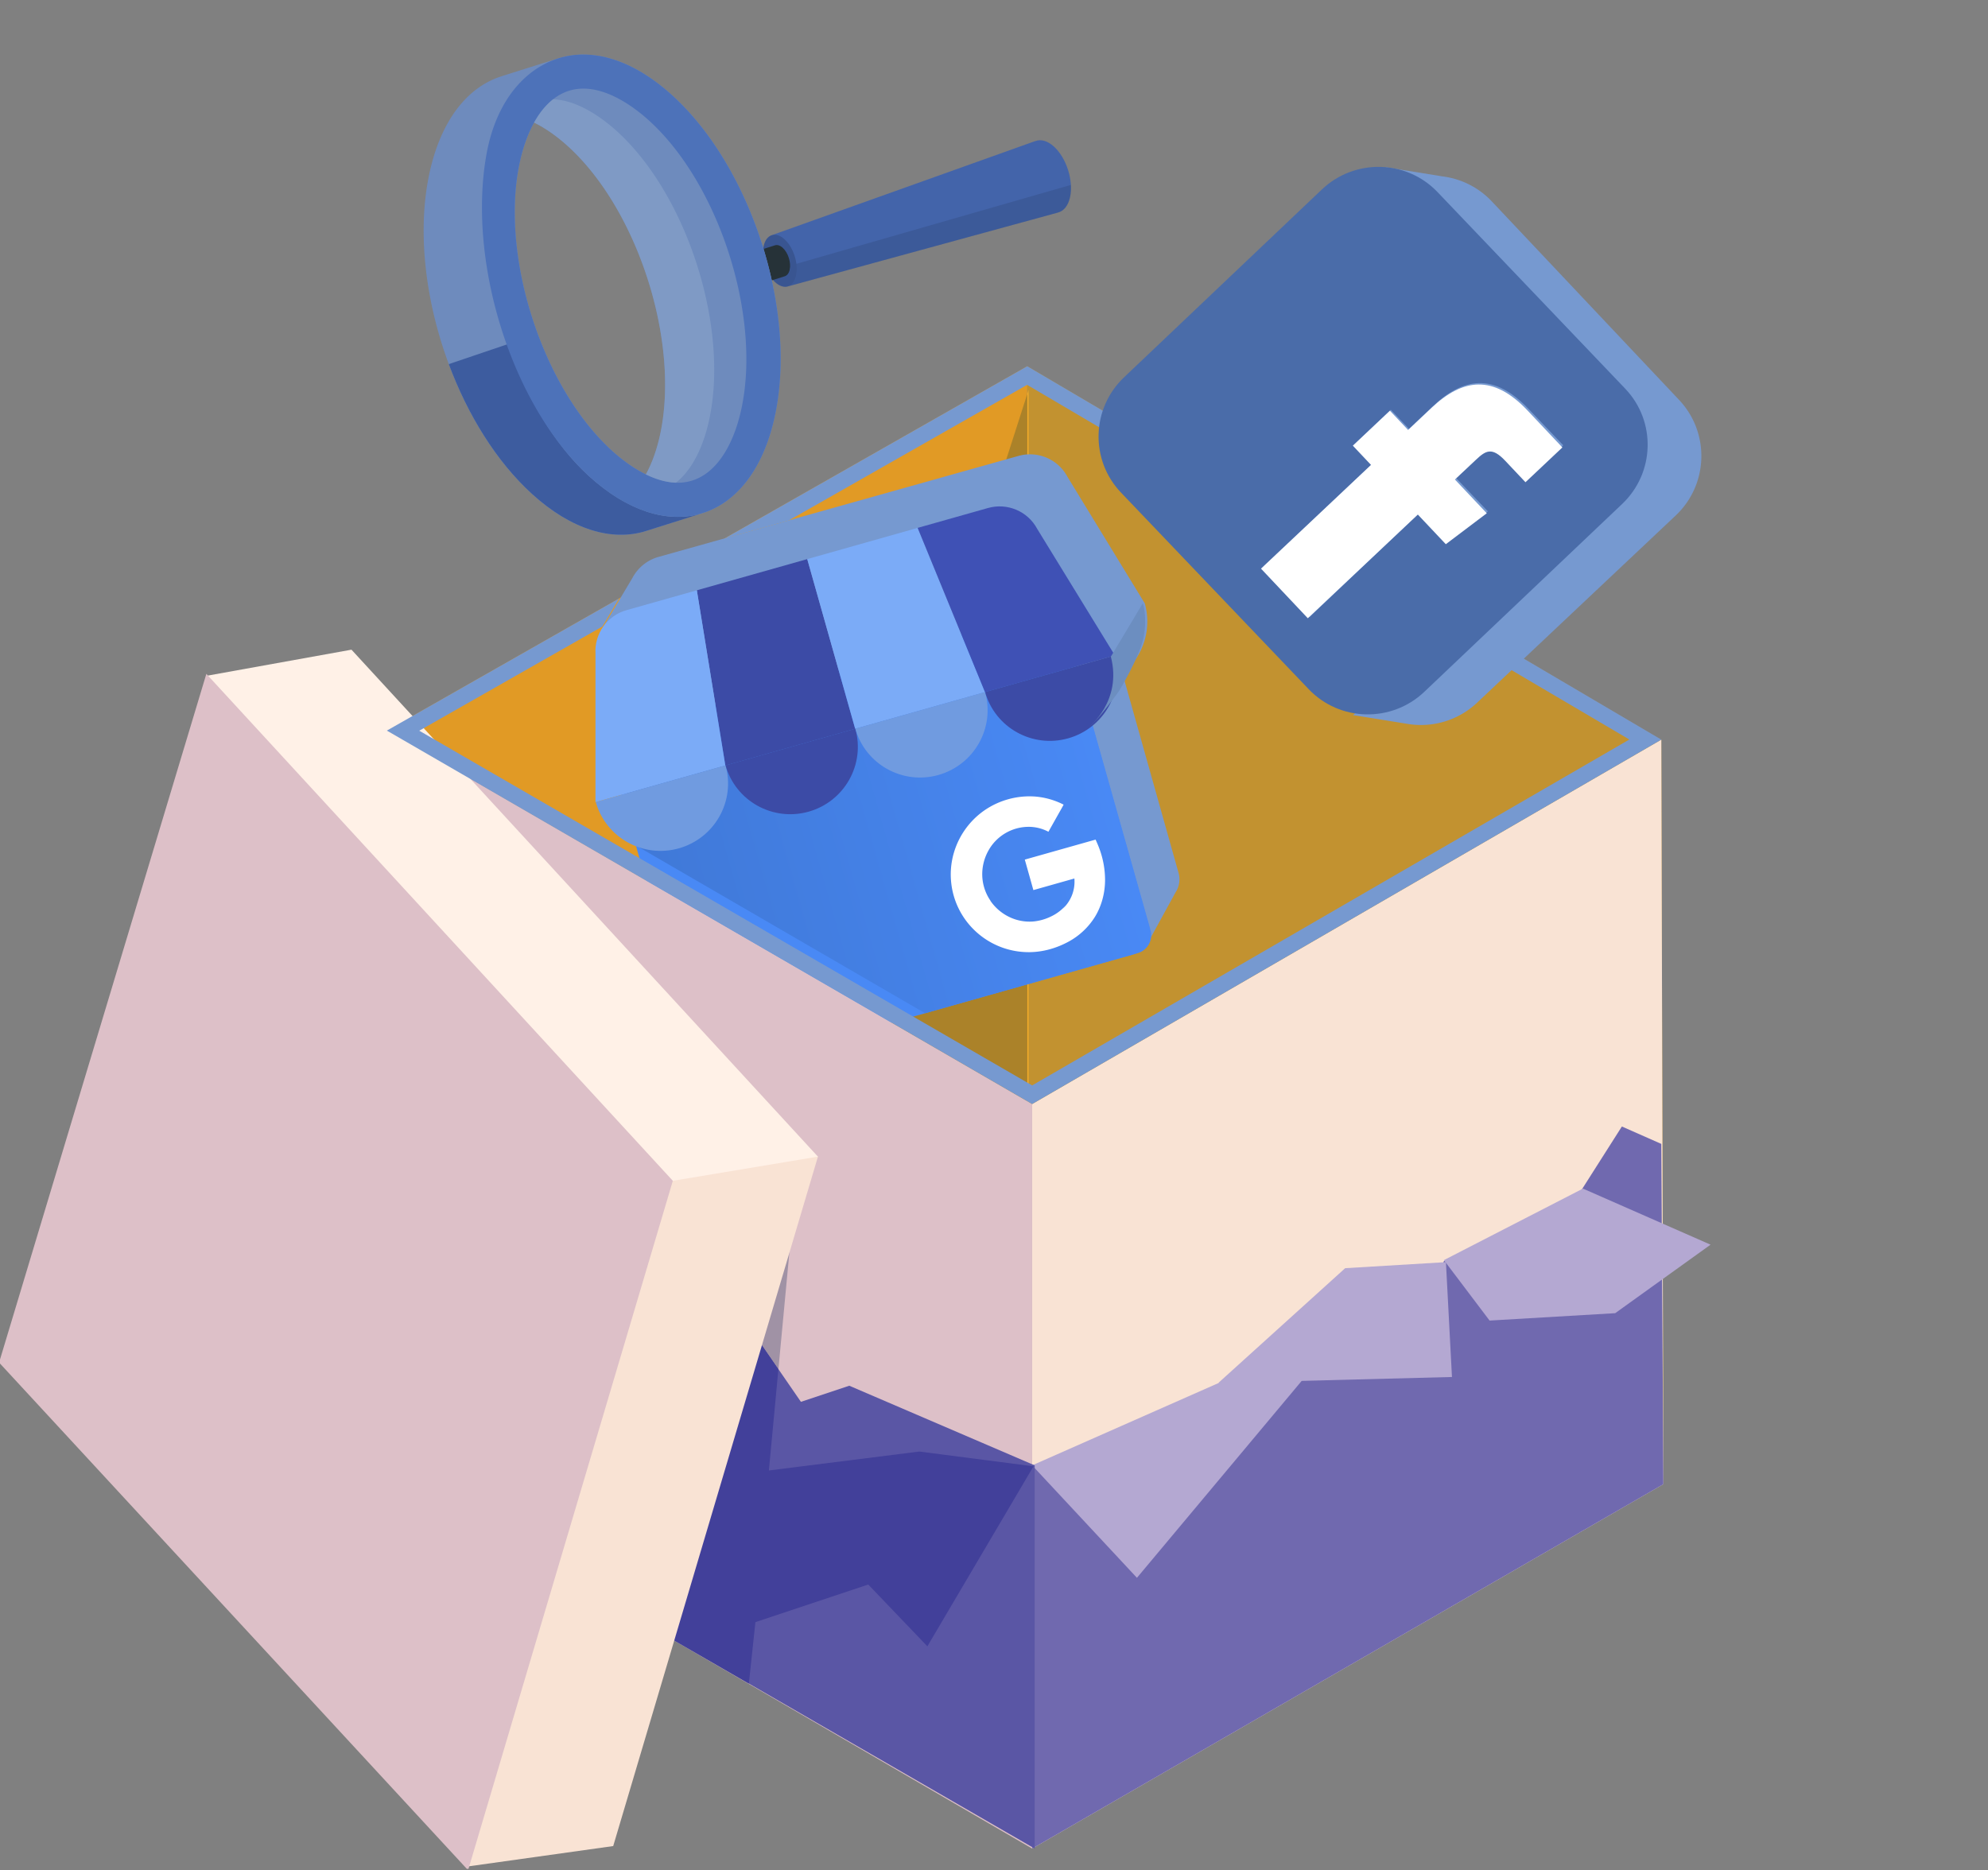 <?xml version="1.0" encoding="UTF-8"?> <svg xmlns="http://www.w3.org/2000/svg" xml:space="preserve" style="fill-rule:evenodd;clip-rule:evenodd;stroke-linejoin:round;stroke-miterlimit:2" viewBox="0 0 711 669"><rect x="0" y="0" width="711" height="669" fill="#808080" stroke="none"/><g transform="matrix(1.161 0 0 1 0 -75.251)"><path d="M0 75.251h612.094v668.498H0z" style="fill:none"></path><clipPath id="a"><path d="M0 75.251h612.094v668.498H0z"></path></clipPath><g clip-path="url(#a)"><path d="m840.184 799.102-34.25-20.51-44.67-26.76v-91.44l78.66 46.37.26 92.34Z" style="fill:#c29230;fill-rule:nonzero" transform="matrix(2.483 0 0 2.883 -1573.77 -1697.66)"></path><path d="m681.814 705.602 56.16 32.78 23.29 13.6v-91.59l-79.45 45.21Z" style="fill:#e19a25;fill-rule:nonzero" transform="matrix(2.483 0 0 2.883 -1573.77 -1697.66)"></path><path d="m761.425 751.678-.161-.094V663.84l.161-.502v88.34Z" style="fill:#f3ac29;fill-rule:nonzero" transform="matrix(2.483 0 0 2.883 -1573.77 -1697.66)"></path><path d="M761.264 751.584 737.52 737.83l23.744-73.99v87.744Z" style="fill:#ab8229;fill-rule:nonzero" transform="matrix(2.483 0 0 2.883 -1573.77 -1697.66)"></path><path d="M761.87 751.935v92.377l78.314-45.214-.257-92.376-78.057 45.213Z" style="fill:#f9e3d4;fill-rule:nonzero" transform="matrix(2.483 0 0 2.883 -1573.77 -1697.66)"></path><path d="m839.924 756.882-4.89-2.16-8.16 12.83-1.483-2.375-12.437 6.255-2 4.5-10.13-1.5-5.8 4.53-10.15 7.92-2.69 2.88-6.65 7.12-13.66-.12v47.55l78.31-45.21-.26-42.22ZM761.704 796.802l-12 7-6.5 17-11.25-12.5-6-.75-4.5-11 3.75-12 2.75-2.75 4.5 6 6.729-.917 22.521 9.917Z" style="fill:#7069af;fill-rule:nonzero" transform="matrix(2.483 0 0 2.883 -1573.77 -1697.66)"></path><path d="m725.704 806.302 4.25-21.5-3.5-6.5-4 22.5 3.5 6.75" style="fill:#5a56a5;fill-rule:nonzero" transform="matrix(2.483 0 0 2.883 -1573.77 -1697.66)"></path><path d="m812.954 771.302 5.667 7.5 15.583-.917 11.833-8.5-15.833-6.958-17.25 8.875ZM761.87 796.766l13.001 13.952 21.333-25.5-10.833 1.167-23.501 10.381Z" style="fill:#b4a8d2;fill-rule:nonzero" transform="matrix(2.483 0 0 2.883 -1573.77 -1697.66)"></path><path d="m784.954 786.552 29-.75-.75-14.25-12.5.75-15.75 14.25Z" style="fill:#b4a8d2;fill-rule:nonzero" transform="matrix(2.483 0 0 2.883 -1573.77 -1697.66)"></path><path d="M672.632 284.216h-52.329c-4.599 0-8.333-3.733-8.333-8.332v-53.932l60.662 62.264Z" style="fill:#7699d0" transform="matrix(.662 -.216 .186 .769 -232.732 354.692)"></path><path d="m214.921 175.983 11.082-18.608a15.172 15.172 0 0 1 9.316-7.533l128.667-36.132a15.182 15.182 0 0 1 17.5 7.491l.001.001.033.055.009.014.07.117.003.005 27.502 45.072.004-.001.004.015c2.648 9.452-.753 19.169-7.884 25.023l-.078.064 20.03 71.324a8.508 8.508 0 0 1-1.088 6.964l-10.41 19.014-7.778-11.72.022-.017-93.463 26.246-60.093-34.781-9.66-34.397c-6.754-2.648-12.231-8.318-14.348-15.838l-.11.03.023-47.376-9.354 4.968Z" style="fill:#7699d0" transform="matrix(.862 0 0 1 0 124.62)"></path><path d="M2313.09 634.523c0-47.826-38.83-86.654-86.66-86.654H212.242c-47.826 0-86.655 38.828-86.655 86.654V2096.88c0 47.83 38.829 86.66 86.655 86.66H2226.43c47.83 0 86.66-38.83 86.66-86.66V634.523Z" style="fill:#4989f5" transform="matrix(.064 -.021 .018 .074 168.643 301.381)"></path><path d="M2201.15 535.58H235.103c-60.902 0-108.294 471.34-108.294 532.24L1203.48 2183.54h997.67c61.09-.17 110.57-49.65 110.74-110.74V646.295c-.18-61.081-49.66-110.548-110.74-110.715Z" style="fill:url(#b);fill-rule:nonzero" transform="matrix(.064 -.021 .018 .074 168.643 301.381)"></path><path d="M625.07 821.788h625V1.487H718.656L625.07 821.788Z" style="fill:#3c4ba6;fill-rule:nonzero" transform="matrix(.064 -.021 .018 .074 168.643 301.381)"></path><path d="M1875.07 821.788h-625V1.487h531.42l93.58 820.301Zm438.02-664.803.77 2.796c-.18-.986-.56-1.903-.77-2.796Z" style="fill:#7babf7;fill-rule:nonzero" transform="matrix(.064 -.021 .018 .074 168.643 301.381)"></path><path d="m2313.86 159.758-.77-2.796c-19.82-90.735-100.13-155.439-193-155.498h-338.6L1875 821.788h625l-186.14-662.03Z" style="fill:#3f51b5;fill-rule:nonzero" transform="matrix(.064 -.021 .018 .074 168.643 301.381)"></path><path d="m187.054 156.985-.776 2.796c.188-.986.564-1.903.776-2.796Z" style="fill:#7babf7;fill-rule:nonzero" transform="matrix(.064 -.021 .018 .074 168.643 301.381)"></path><path d="m186.255 159.758.775-2.796C206.844 66.227 287.155 1.523 380.028 1.464h338.628L625 821.788H0l186.255-662.03Z" style="fill:#7babf7;fill-rule:nonzero" transform="matrix(.064 -.021 .018 .074 168.643 301.381)"></path><path d="M626.128 821.577c0 172.49-139.833 312.323-312.324 312.323S1.48 994.067 1.48 821.577h624.648Z" style="fill:#709be0" transform="matrix(.064 -.021 .018 .074 168.643 301.381)"></path><path d="M1250.78 821.577c0 172.49-139.84 312.323-312.328 312.323-172.491 0-312.324-139.833-312.324-312.323h624.652Z" style="fill:#3c4ba6" transform="matrix(.064 -.021 .018 .074 168.643 301.381)"></path><path d="M1875.42 821.577c0 172.49-139.83 312.323-312.32 312.323-172.49 0-312.32-139.833-312.32-312.323h624.64Z" style="fill:#709be0" transform="matrix(.064 -.021 .018 .074 168.643 301.381)"></path><path d="M2500 821.577c0 172.49-139.83 312.323-312.32 312.323-172.49 0-312.33-139.833-312.33-312.323H2500Z" style="fill:#3c4ba6" transform="matrix(.064 -.021 .018 .074 168.643 301.381)"></path><path d="M2187.69 1667.75c-1.11-14.88-2.94-28.46-5.55-45.8h-340.69c0 47.65 0 99.65-.19 147.32h197.37a171.743 171.743 0 0 1-72.25 110.18c-37.77 25.64 0-.83-.14-.85a206.761 206.761 0 0 1-79.89 31.18c-28.59 5.23-57.9 5.1-86.44-.37-28.99-6-56.43-17.9-80.62-34.94a224.885 224.885 0 0 1-79.25-101.27c-1.22-3.17-2.35-6.37-3.5-9.61v-.35l.3-.24a218.576 218.576 0 0 1-.11-140.6 226.185 226.185 0 0 1 52.41-85.29c55.43-57.33 138.23-78.89 214.57-55.88a195.166 195.166 0 0 1 78.08 45.96l66.59-66.59c11.75-11.86 23.94-23.35 35.24-35.62a351.883 351.883 0 0 0-116.63-72.22 366.755 366.755 0 0 0-243.96-2.14c-2.76.94-5.5 1.92-8.23 2.94a364.641 364.641 0 0 0-196.94 176.5 358.221 358.221 0 0 0-31.53 91.12c-37.72 187.43 76.65 371.93 261.3 421.52 60.36 16.17 124.53 15.77 185.36 1.95a328.658 328.658 0 0 0 148.35-77.09c43.8-40.3 75.19-93.99 91.64-151.01a420.699 420.699 0 0 0 14.71-148.8Z" style="fill:#fff;fill-rule:nonzero" transform="matrix(.064 -.021 .018 .074 168.643 301.381)"></path><path d="m820.036 172.407 20.255-19.169s.415 6.278-3.672 14.532c-4.086 8.254-17.22 20.435-17.22 20.435s-12.096 9.828-17.313 11.846c0 0 17.549-7.102 17.95-27.644Z" style="fill:#6c8ec0" transform="matrix(.662 -.216 .186 .769 -232.732 354.692)"></path><path d="m761.87 751.935-80.054-46.375.257 92.379 79.797 46.373v-92.377Z" style="fill:#ddc0c8;fill-rule:nonzero" transform="matrix(2.483 0 0 2.883 -1573.77 -1697.66)"></path><path d="m739.183 786.885-6 2-9.958-14.458-10.125 1.5-2.001-4.5-9-6.375-4.916 2.5-8.167-12.834-4.889 2.167-.257 42.213 78.314 45.214v-47.546l-23.001-9.881Z" style="fill:#5a56a5;fill-rule:nonzero" transform="matrix(2.483 0 0 2.883 -1573.77 -1697.66)"></path><path d="m726.722 823.886-12.576-7.308 12.58 7.263-.004.045Zm-42.851-24.902-1.798-1.045-.131-46.907 10.929-38.48 39.333 53-1.813 19.28-7.166-10.405-10.125 1.5-2.001-4.5-9-6.375-4.916 2.5-8.167-12.834-4.889 2.167-.256 42.099Z" style="fill:#a092a5;fill-rule:nonzero" transform="matrix(2.483 0 0 2.883 -1573.77 -1697.66)"></path><path d="m726.726 823.841-12.58-7.263-30.276-17.48.001-.114.256-42.099 4.889-2.167 8.167 12.834 4.916-2.5 9 6.375 2.001 4.5 10.125-1.5 7.166 10.405-1.182 12.569 18.662-2.349 14.166 1.833-13.166 22.333-7.334-7.666-14 4.666-.811 7.623Z" style="fill:#42409a;fill-rule:nonzero" transform="matrix(2.483 0 0 2.883 -1573.77 -1697.66)"></path><path d="m735.294 758.462-33.34 62.09-15.75-19.25-26.32-6.88-8.18-13.41 7.75-82.21 17.97-3.24 57.87 62.9Z" style="fill:#fff1e7;fill-rule:nonzero" transform="matrix(2.483 0 0 2.883 -1573.77 -1697.66)"></path><path d="m735.294 758.462-25.4 85.54-18.19 2.55-31.82-52.13 57.41-32.96 18-3Z" style="fill:#f9e3d4;fill-rule:nonzero" transform="matrix(2.483 0 0 2.883 -1573.77 -1697.66)"></path><path d="m717.292 761.46-57.872-62.9-25.715 85.45 58.185 62.987 25.402-85.537Z" style="fill:#ddc0c8;fill-rule:nonzero" transform="matrix(2.483 0 0 2.883 -1573.77 -1697.66)"></path><path d="m710.631 689.204-2.073 3.48-22.726 12.932 76.038 44.009 74.091-42.917-74.714-44.005-29.568 16.825-7.983 2.242 37.568-21.378 78.663 46.33-78.057 45.214-80.056-46.334 28.817-16.398Z" style="fill:#7699d0;fill-rule:nonzero" transform="matrix(2.483 0 0 2.883 -1573.77 -1697.66)"></path><path d="m54.627 44.204-9.837-1.281 22.455-17.217a40.162 40.162 0 0 1 25.712-9.258h134.428c22.272 0 40.328 18.056 40.328 40.328v134.428c0 13.32-6.457 25.131-16.411 32.475l-21.088 16.176.512-8.459a40.587 40.587 0 0 1-3.341.137H92.957c-22.273 0-40.329-18.056-40.329-40.329V56.776c0-4.39.702-8.616 1.999-12.572Z" style="fill:#7699d0" transform="matrix(.429 .528 -.455 .498 427.17 90.036)"></path><path d="M2031.25 0H468.75C209.868 0 0 209.868 0 468.75v1562.5C0 2290.13 209.868 2500 468.75 2500h1562.5c258.88 0 468.75-209.87 468.75-468.75V468.75C2500 209.868 2290.13 0 2031.25 0Zm-63.49 1346.38h-233.88v865.79h-390.79v-865.79h-151.64v-291.77h151.64V868.75c0-243.421 101.32-388.158 388.16-388.158h290.79v290.461h-169.08c-111.84 0-119.08 41.776-119.08 119.408l-.33 163.819h265.79l-31.91 291.77.33.33Z" style="fill:#4a6ca9" transform="matrix(.037 .045 -.039 .043 425.486 122.868)"></path><path d="M200.337 148.833h-20.122v74.487h-33.621v-74.487h-13.047V123.73h13.047v-15.99c0-20.942 8.716-33.394 33.395-33.394h25.017v24.989H190.46c-9.622 0-10.245 3.594-10.245 10.273l-.028 14.094h22.867l-2.746 25.103.029.028Z" style="fill:#fff" transform="matrix(.429 .528 -.455 .498 427.17 90.036)"></path><g transform="matrix(.332 -.422 .364 .385 80.35 190.767)"><clipPath id="c"><path d="M0 0h451v323H0z"></path></clipPath><g clip-path="url(#c)"><path d="M0-42.228c-.735-.427-1.753-.368-2.878.278-2.249 1.292-4.078 4.443-4.084 7.037-.003 1.297.451 2.209 1.186 2.636l.001.001L44.843-.263l.003-.006c1.037.696 2.515.659 4.165-.289 3.144-1.805 5.7-6.209 5.709-9.836.004-1.901-.698-3.204-1.816-3.76l.007-.012L0-42.228Z" style="fill:#4364aa;fill-rule:nonzero" transform="translate(255.937 322.388) scale(2.922)"></path><path d="M4.073-2.358C6.32-3.655 8.142-2.604 8.142-.009 8.141 2.585 6.321 5.74 4.074 7.037 1.827 8.334.005 7.283.005 4.688c.001-2.594 1.822-5.749 4.068-7.046" style="fill-opacity:.15;fill-rule:nonzero" transform="scale(2.922 -2.922) rotate(-60.13 -20.754 -105.01)"></path><path d="M0-14.549c-1.36.781-2.466 2.686-2.47 4.255-.002.784.273 1.336.717 1.594l-.001.001L13.527.169V.168c.446.258 1.061.222 1.741-.168 1.36-.781 2.465-2.687 2.469-4.255.001-.785-.272-1.336-.717-1.594L1.739-14.717C1.295-14.975.68-14.94 0-14.549" style="fill:#263238;fill-rule:nonzero" transform="translate(202.865 221.833) scale(2.922)"></path><path d="M0-34.638 52.075-2.642c-.647.654-1.339 1.233-2.08 1.655-1.647.945-3.128.987-4.166.285l-.005.007-50.612-32.007c.741.429 1.751.362 2.877-.282.689-.402 1.339-.976 1.911-1.654" style="fill-opacity:.1;fill-rule:nonzero" transform="translate(253.058 323.645) scale(2.922)"></path><path d="M0-71.663c.953 3.245 1.142 6.595 1.142 8.793 0 20.33-14.876 46.092-32.484 56.257C-34.2-4.97-36.984-3.808-39.58-3.19c-.942-3.245-1.142-6.595-1.142-8.804 0-20.329 14.876-46.092 32.484-56.256 2.857-1.644 5.642-2.795 8.238-3.413m24.213 16.299c-.01-.429-.031-.848-.063-1.267-.02-.418-.052-.826-.093-1.235-.022-.272-.053-.544-.084-.817a31.804 31.804 0 0 0-.293-2.083c-.053-.303-.106-.617-.168-.921-.052-.293-.116-.576-.178-.858a33.5 33.5 0 0 0-.586-2.251c-.115-.346-.221-.691-.335-1.026a.967.967 0 0 1-.053-.157c-.126-.335-.24-.66-.366-.974a16.236 16.236 0 0 0-.461-1.078c-.115-.261-.23-.512-.366-.764a3.836 3.836 0 0 0-.272-.544c-.105-.22-.22-.44-.345-.649-.032-.052-.053-.105-.084-.147a16.78 16.78 0 0 0-.335-.565c-.073-.126-.157-.241-.231-.356a19.01 19.01 0 0 0-1.8-2.397 10.862 10.862 0 0 1-.335-.377c-.094-.105-.189-.199-.283-.293-.115-.126-.241-.241-.366-.367-.356-.356-.712-.68-1.089-.973a6.897 6.897 0 0 0-.554-.44 12.464 12.464 0 0 0-.577-.419c-.299-.219-.61-.422-.931-.607l-.251-.157-.053-.042h-.011L2.622-83.516h-.02l-.084-.052c-2.722-1.55-5.863-2.356-9.317-2.356-4.857 0-10.343 1.592-16.152 4.941-19.953 11.526-36.137 39.549-36.137 62.601 0 11.494 4.02 19.575 10.521 23.365l.062.032v.01l11.039 6.378c0 .011 0 .011.01.011l.063.041v-.01c.063.031.116.062.178.094.282.168.566.314.859.45.356.178.722.335 1.088.482.325.136.66.262.995.366.178.063.356.115.534.157.188.073.377.126.575.168.199.062.388.104.587.146.146.042.282.073.429.094.251.053.523.105.785.137.063.02.115.031.178.031.314.052.628.094.942.125 5.381.566 11.641-.952 18.341-4.815C8.061-2.645 24.245-30.68 24.245-53.721c0-.554-.011-1.099-.032-1.643" style="fill:#6e8bbd;fill-rule:nonzero" transform="translate(207.833 251.077) scale(2.922)"></path><path d="m0 61.381-10.602-6.14c-6.501-3.8-10.521-11.882-10.521-23.355 0-10.28 3.225-21.544 8.553-31.886L-.993 6.384c-5.339 10.343-9.093 21.606-9.093 31.887 0 11.242 3.826 19.215 10.086 23.11" style="fill:#3d5c9f;fill-rule:nonzero" transform="translate(96.89 104.204) scale(2.922)"></path><path d="M0 71.729c-4.48 2.586-8.793 3.947-12.478 3.947-6.919 0-10.102-4.721-11.536-9.673-.942-3.245-1.141-6.595-1.141-8.804 0-20.329 14.876-46.092 32.483-56.257 2.858-1.643 5.643-2.795 8.238-3.412 1.487-.356 2.9-.534 4.24-.534 11.442 0 12.667 12.918 12.667 18.476 0 20.33-14.865 46.092-32.473 56.257m39.779-57.9c-.009-.423-.03-.845-.062-1.267a24.336 24.336 0 0 0-.094-1.235c-.021-.272-.053-.544-.084-.817a31.14 31.14 0 0 0-.293-2.083c-.053-.303-.105-.617-.168-.921a32.856 32.856 0 0 0-.764-3.109c-.115-.346-.22-.691-.335-1.026a.963.963 0 0 1-.052-.157c-.126-.335-.24-.66-.366-.974-.147-.366-.293-.732-.461-1.078a10.495 10.495 0 0 0-.367-.764 3.683 3.683 0 0 0-.272-.544c-.105-.22-.22-.44-.345-.649-.032-.053-.053-.105-.084-.147a13.976 13.976 0 0 0-.335-.565c-.073-.126-.157-.241-.23-.356a19.018 19.018 0 0 0-1.801-2.397c-.115-.126-.23-.252-.335-.377-.094-.105-.188-.199-.282-.294-.115-.125-.241-.24-.366-.366-.357-.356-.712-.68-1.089-.974a7.324 7.324 0 0 0-.555-.439c-.188-.146-.38-.285-.576-.419-.304-.22-.617-.429-.932-.607-6.563-3.989-15.967-3.903-25.867 2.335-19.806 12.478-36.049 40.141-36.147 62.6-.051 11.672 4.145 19.827 10.835 23.533.282.167.565.314.858.45.356.175.72.336 1.089.482.324.136.659.261.994.366.179.063.356.115.534.157.189.073.377.125.575.167.2.063.388.105.587.147.147.042.282.073.429.094.251.052.523.105.785.136a.52.52 0 0 0 .179.032c.313.052.628.094.941.125 5.381.566 11.642-.952 18.341-4.815 19.963-11.526 36.148-39.56 36.148-62.601 0-.555-.011-1.099-.033-1.643" style="fill:#4d72b9;fill-rule:nonzero" transform="translate(162.347 48.89) scale(2.922)"></path><path d="M0-45.271C0-24.944-14.861.822-32.473 10.981c-4.48 2.587-8.789 3.949-12.48 3.949-.772 0-1.499-.06-2.185-.18-.179-.213-.353-.43-.522-.651a9.85 9.85 0 0 1-.472-.694 5.773 5.773 0 0 1-.307-.506 5.33 5.33 0 0 1-.198-.334c-.077-.137-.145-.273-.222-.419a7.242 7.242 0 0 1-.189-.386 5.436 5.436 0 0 1-.188-.402c-.103-.24-.206-.471-.3-.72-.12-.3-.232-.599-.334-.908a18.701 18.701 0 0 1-.291-.925c2.595-.617 5.379-1.782 8.24-3.426C-24.318-4.78-9.439-30.546-9.439-50.873c0-2.202-.189-5.551-1.14-8.797 1.482-.351 2.895-.531 4.24-.531.583 0 1.14.034 1.671.102.18.017.351.052.522.078C-.531-55.764 0-48.929 0-45.271" style="fill:#87a1ca;fill-opacity:.7;fill-rule:nonzero" transform="translate(238.758 216.027) scale(2.922)"></path></g></g></g></g><defs><linearGradient id="b" x1="0" x2="1" y1="0" y2="0" gradientTransform="translate(126.809 1359.54) scale(2185.06)" gradientUnits="userSpaceOnUse"><stop offset="0" style="stop-color:#4079d8;stop-opacity:1"></stop><stop offset=".03" style="stop-color:#4079d8;stop-opacity:1"></stop><stop offset="1" style="stop-color:#4989f5;stop-opacity:1"></stop></linearGradient></defs></svg> 